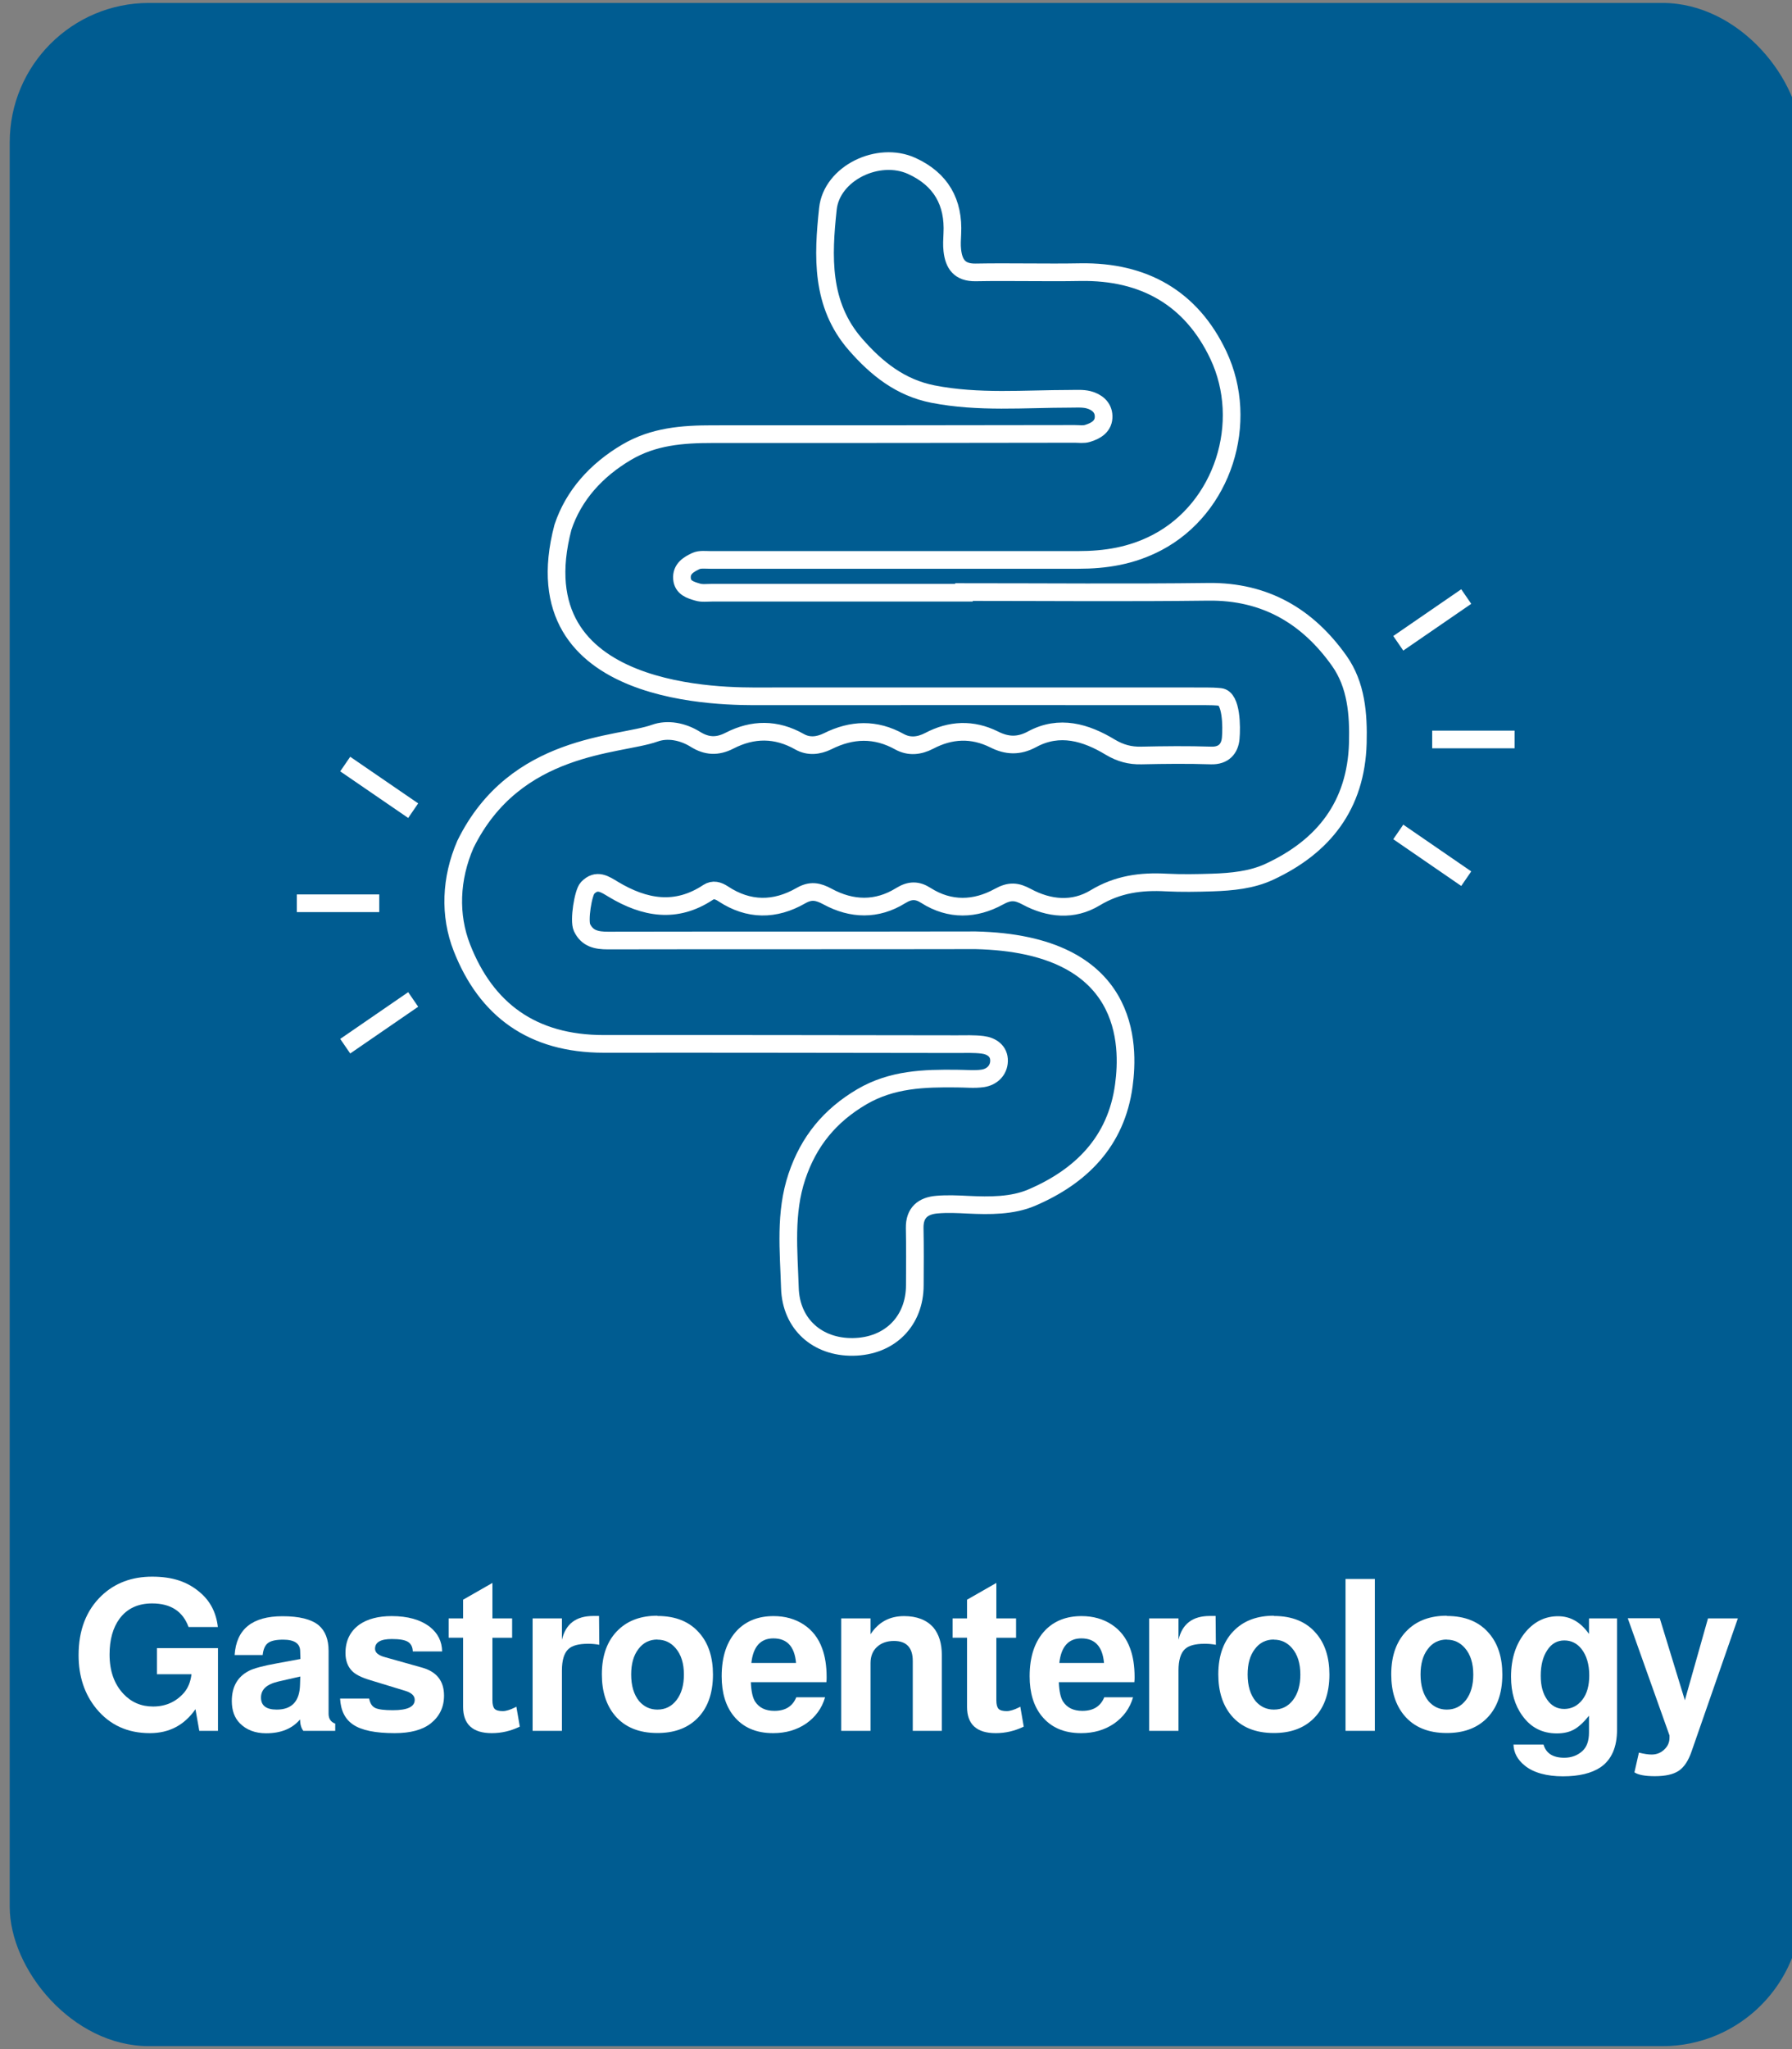<svg xmlns="http://www.w3.org/2000/svg" id="Layer_1" data-name="Layer 1" viewBox="0 0 140 160"><rect x="0" y="0" width="140" height="160" fill="#808080" stroke="none"/><defs><style>      .cls-1 {        fill: #005c91;      }      .cls-2 {        fill: #fff;      }      .cls-3 {        fill: none;        stroke: #fff;        stroke-miterlimit: 10;        stroke-width: 1.38px;      }    </style></defs><rect class="cls-1" x=".76" y=".23" width="140" height="159.54" rx="10.88" ry="10.88"></rect><g><path class="cls-3" d="M75.31,46.23c6.37,0,12.74.06,19.1-.02,4.43-.05,7.75,1.91,10.22,5.39,1.33,1.88,1.51,4.15,1.45,6.43-.14,4.86-2.67,8.07-6.91,10.04-1.37.64-2.93.79-4.46.84-1.2.04-2.4.06-3.59,0-1.98-.11-3.8.13-5.57,1.2-1.7,1.03-3.6.85-5.34-.09-.78-.42-1.32-.48-2.18,0-1.84,1.01-3.82,1.09-5.69-.1-.67-.43-1.24-.44-1.97.01-1.86,1.16-3.83,1.1-5.71.08-.76-.41-1.32-.52-2.1-.07-2.02,1.16-4.08,1.16-6.05-.14-.41-.27-.79-.38-1.19-.12-2.52,1.67-4.97,1.22-7.39-.23-.67-.4-1.3-.87-2.03-.11-.34.36-.69,2.54-.43,3.09.41.86,1.13,1.01,2.02,1.01,9.57-.02,19.15,0,28.72-.02,12.19.27,12.01,8.23,11.59,11.33-.59,4.39-3.35,7.12-7.21,8.77-1.51.64-3.27.63-4.95.55-.81-.04-1.63-.08-2.44-.01-1.08.09-1.76.62-1.74,1.83.03,1.49.02,2.97.01,4.46,0,2.78-1.93,4.78-4.83,4.82-2.76.04-4.85-1.76-4.93-4.62-.09-2.89-.41-5.83.55-8.69.92-2.74,2.57-4.75,5.07-6.22,2.36-1.38,4.87-1.45,7.45-1.42.67,0,1.35.08,2.01-.02.71-.11,1.24-.62,1.26-1.35.02-.78-.58-1.18-1.29-1.27-.66-.08-1.34-.05-2.01-.05-9.19-.01-18.39-.03-27.58-.02-5.61,0-9.19-2.69-11.08-7.5-1-2.54-.89-5.41.27-8.08,3.89-7.92,11.99-7.68,14.79-8.68,1-.36,2.19-.14,3.18.48.87.54,1.7.6,2.67.1,1.81-.93,3.64-.95,5.47.09.69.39,1.46.32,2.19-.04,1.88-.94,3.74-1.01,5.62.04.75.41,1.54.33,2.31-.07,1.67-.88,3.37-.96,5.08-.11.99.5,1.92.55,2.97-.02,2.13-1.15,4.2-.53,6.1.62.79.47,1.54.67,2.42.65,1.82-.04,3.64-.06,5.46,0,.99.03,1.46-.54,1.53-1.34.08-.87.07-3.14-.82-3.23-.38-.04-.76-.05-1.15-.05-11.59,0-23.17-.01-34.76,0-2.43,0-19,.33-15.44-13.2.83-2.5,2.61-4.46,4.96-5.85,2.11-1.25,4.38-1.42,6.73-1.42,9.43,0,18.87,0,28.3-.02.33,0,.69.06,1-.04.67-.2,1.28-.57,1.25-1.36-.02-.7-.56-1.11-1.19-1.27-.45-.11-.95-.07-1.42-.07-3.58,0-7.17.33-10.73-.37-2.53-.5-4.39-1.98-6.04-3.87-2.74-3.13-2.55-6.93-2.16-10.59.29-2.78,3.93-4.55,6.56-3.35,2.27,1.04,3.29,2.83,3.16,5.3-.02.43-.05.87,0,1.29.12,1.07.57,1.74,1.82,1.72,2.73-.05,5.46.03,8.19-.02,4.95-.08,8.66,2.02,10.77,6.47,2.49,5.26.37,11.94-4.78,14.64-2.01,1.05-4.03,1.36-6.18,1.36-9.58,0-19.15,0-28.73,0-.38,0-.81-.06-1.13.09-.55.26-1.14.6-1.08,1.37.06.72.67.89,1.21,1.05.35.11.76.05,1.14.05,6.56,0,13.12,0,19.68,0h0Z"></path><line class="cls-3" x1="111.89" y1="57.74" x2="118.33" y2="57.74"></line><line class="cls-3" x1="109.24" y1="50.23" x2="114.55" y2="46.58"></line><line class="cls-3" x1="109.24" y1="64.96" x2="114.55" y2="68.61"></line><line class="cls-3" x1="29.63" y1="70.53" x2="23.19" y2="70.53"></line><line class="cls-3" x1="32.28" y1="78.04" x2="26.97" y2="81.69"></line><line class="cls-3" x1="32.28" y1="63.3" x2="26.97" y2="59.66"></line></g><g><path class="cls-2" d="M17.03,128.69v6.46h-1.46l-.3-1.69c-.87,1.25-2.06,1.87-3.56,1.87-1.75,0-3.14-.64-4.19-1.92-.92-1.13-1.38-2.52-1.38-4.17,0-1.96.6-3.5,1.79-4.64,1.04-.99,2.36-1.49,3.96-1.49s2.76.4,3.71,1.21c.82.68,1.29,1.59,1.42,2.72h-2.29c-.45-1.23-1.4-1.84-2.85-1.84-1.1,0-1.95.4-2.54,1.19-.52.71-.78,1.64-.78,2.8,0,1.28.36,2.3,1.08,3.07.62.66,1.39.99,2.32.99.98,0,1.79-.36,2.42-1.08.32-.38.51-.86.58-1.44h-2.7v-2.04h4.76Z"></path><path class="cls-2" d="M26.19,134.57v.58h-2.49c-.17-.21-.25-.51-.26-.89-.61.72-1.49,1.08-2.65,1.08-.85,0-1.54-.26-2.05-.78-.42-.42-.63-1-.63-1.74,0-1.1.44-1.89,1.33-2.35.38-.2,1.12-.4,2.24-.6l1.79-.33-.02-.63c-.01-.58-.45-.88-1.33-.88-.56,0-.96.09-1.18.26-.23.17-.37.48-.42.94h-2.19c.13-2.02,1.38-3.03,3.74-3.03,1.3,0,2.24.23,2.82.7.52.44.78,1.11.78,2v4.91c0,.4.18.66.53.78ZM23.45,130.91l-1.67.38c-.48.11-.83.27-1.06.48-.22.21-.33.47-.33.78,0,.63.41.94,1.23.94,1.18,0,1.79-.65,1.82-1.94l.02-.65Z"></path><path class="cls-2" d="M34.57,128.95h-2.32c-.01-.35-.14-.6-.38-.75-.24-.15-.66-.22-1.26-.22-.87,0-1.31.25-1.31.76,0,.3.26.52.79.66l2.88.81c1.15.32,1.72,1.05,1.72,2.19,0,.9-.35,1.62-1.04,2.17-.65.51-1.59.76-2.82.76-1.5,0-2.58-.22-3.23-.66-.64-.42-.98-1.1-1.03-2.04h2.27c.07.36.22.61.47.73.25.12.71.18,1.38.18,1.14,0,1.71-.27,1.71-.81,0-.32-.25-.56-.76-.71l-2.72-.83c-.7-.21-1.17-.45-1.43-.73-.33-.34-.5-.81-.5-1.39,0-.96.37-1.7,1.09-2.22.64-.44,1.48-.66,2.52-.66,1.26,0,2.25.28,2.98.84.63.5.95,1.14.96,1.92Z"></path><path class="cls-2" d="M40.01,126.37v1.51h-1.54v4.89c0,.32.06.54.17.66.12.12.33.18.64.18.25,0,.58-.1.98-.3.03-.02.06-.04.08-.05l.27,1.56c-.7.34-1.43.51-2.19.51-1.49,0-2.24-.69-2.24-2.05v-5.4h-1.13v-1.51h1.13v-1.46l2.29-1.31v2.77h1.54Z"></path><path class="cls-2" d="M41.61,126.37h2.29v1.67c.29-1.24,1.1-1.86,2.45-1.86h.45l.02,2.25c-.28-.05-.56-.08-.86-.08-.75,0-1.27.14-1.56.42-.33.31-.5.87-.5,1.67v4.71h-2.29v-8.78Z"></path><path class="cls-2" d="M51.36,126.18c1.45,0,2.56.46,3.33,1.39.67.79,1.01,1.86,1.01,3.18,0,1.52-.44,2.7-1.31,3.51-.76.71-1.77,1.06-3.03,1.06-1.45,0-2.56-.46-3.33-1.38-.67-.81-1.01-1.87-1.01-3.2,0-1.51.44-2.68,1.31-3.5.76-.72,1.77-1.08,3.03-1.08ZM51.36,128.02c-.62,0-1.12.25-1.49.75-.38.5-.56,1.16-.56,1.98,0,.88.21,1.58.63,2.09.38.43.85.65,1.42.65.62,0,1.12-.25,1.5-.75.38-.5.57-1.16.57-1.98,0-.87-.21-1.56-.65-2.07-.38-.44-.85-.66-1.42-.66Z"></path><path class="cls-2" d="M64.56,131.35h-5.9c.03.71.14,1.21.33,1.51.32.49.82.73,1.51.73.85,0,1.42-.35,1.71-1.06h2.25c-.25.86-.75,1.54-1.48,2.05-.73.5-1.59.75-2.58.75-1.34,0-2.36-.45-3.08-1.34-.63-.78-.94-1.82-.94-3.1,0-1.56.41-2.76,1.23-3.61.72-.73,1.66-1.09,2.83-1.09.89,0,1.68.22,2.35.66.67.44,1.15,1.06,1.44,1.86.23.62.35,1.36.35,2.24,0,.11,0,.25-.02.42ZM62.19,129.85c-.11-1.28-.7-1.92-1.77-1.92-1,0-1.58.64-1.72,1.92h3.5Z"></path><path class="cls-2" d="M65.72,126.37h2.29v1.24c.62-.95,1.49-1.42,2.62-1.42,1,0,1.77.3,2.29.89.44.53.66,1.25.66,2.15v5.92h-2.27v-5.45c0-1.05-.49-1.57-1.47-1.57-.55,0-.99.16-1.33.47-.33.31-.5.73-.5,1.25v5.3h-2.29v-8.78Z"></path><path class="cls-2" d="M79.38,126.37v1.51h-1.54v4.89c0,.32.06.54.17.66.12.12.33.18.64.18.25,0,.58-.1.98-.3.03-.02.06-.04.08-.05l.27,1.56c-.7.34-1.43.51-2.19.51-1.49,0-2.24-.69-2.24-2.05v-5.4h-1.13v-1.51h1.13v-1.46l2.29-1.31v2.77h1.54Z"></path><path class="cls-2" d="M88.62,131.35h-5.9c.03.71.14,1.21.33,1.51.32.49.82.73,1.51.73.85,0,1.42-.35,1.71-1.06h2.25c-.25.86-.75,1.54-1.48,2.05-.73.5-1.59.75-2.58.75-1.34,0-2.36-.45-3.08-1.34-.63-.78-.94-1.82-.94-3.1,0-1.56.41-2.76,1.23-3.61.72-.73,1.66-1.09,2.83-1.09.89,0,1.68.22,2.35.66.67.44,1.15,1.06,1.44,1.86.23.62.35,1.36.35,2.24,0,.11,0,.25-.02.42ZM86.25,129.85c-.11-1.28-.7-1.92-1.77-1.92-1,0-1.58.64-1.72,1.92h3.5Z"></path><path class="cls-2" d="M89.78,126.37h2.29v1.67c.29-1.24,1.1-1.86,2.45-1.86h.45l.02,2.25c-.28-.05-.56-.08-.86-.08-.75,0-1.27.14-1.56.42-.33.31-.5.87-.5,1.67v4.71h-2.29v-8.78Z"></path><path class="cls-2" d="M99.52,126.18c1.45,0,2.56.46,3.33,1.39.67.79,1.01,1.86,1.01,3.18,0,1.52-.44,2.7-1.31,3.51-.76.71-1.77,1.06-3.03,1.06-1.45,0-2.56-.46-3.33-1.38-.67-.81-1.01-1.87-1.01-3.2,0-1.51.44-2.68,1.31-3.5.76-.72,1.77-1.08,3.03-1.08ZM99.52,128.02c-.62,0-1.12.25-1.49.75-.38.5-.56,1.16-.56,1.98,0,.88.21,1.58.63,2.09.38.43.85.65,1.42.65.62,0,1.12-.25,1.5-.75.38-.5.57-1.16.57-1.98,0-.87-.21-1.56-.65-2.07-.38-.44-.85-.66-1.42-.66Z"></path><path class="cls-2" d="M107.41,123.29v11.86h-2.29v-11.86h2.29Z"></path><path class="cls-2" d="M113.03,126.18c1.45,0,2.56.46,3.33,1.39.67.79,1.01,1.86,1.01,3.18,0,1.52-.44,2.7-1.31,3.51-.76.71-1.77,1.06-3.03,1.06-1.45,0-2.56-.46-3.33-1.38-.67-.81-1.01-1.87-1.01-3.2,0-1.51.44-2.68,1.31-3.5.76-.72,1.77-1.08,3.03-1.08ZM113.03,128.02c-.62,0-1.12.25-1.49.75-.38.5-.56,1.16-.56,1.98,0,.88.21,1.58.63,2.09.38.43.85.65,1.42.65.62,0,1.12-.25,1.5-.75.38-.5.57-1.16.57-1.98,0-.87-.21-1.56-.65-2.07-.38-.44-.85-.66-1.42-.66Z"></path><path class="cls-2" d="M124.16,126.37h2.17v8.7c0,1.36-.43,2.33-1.28,2.92-.72.48-1.7.71-2.95.71s-2.3-.28-2.98-.84c-.56-.45-.86-1-.88-1.64h2.35c.19.68.73,1.03,1.62,1.03.56,0,1.04-.18,1.42-.53.34-.31.51-.79.51-1.44v-1.31c-.42.52-.81.88-1.18,1.08-.36.2-.81.3-1.33.3-1.14,0-2.04-.46-2.7-1.39-.58-.79-.88-1.81-.88-3.03,0-1.45.39-2.63,1.18-3.55.68-.78,1.51-1.18,2.49-1.18s1.76.46,2.42,1.38v-1.19ZM122.21,128.09c-.55,0-1,.25-1.33.76-.34.51-.51,1.17-.51,1.99s.17,1.41.51,1.89.78.71,1.33.71,1.05-.24,1.42-.73c.35-.45.53-1.08.53-1.89,0-.87-.21-1.56-.61-2.07-.35-.44-.8-.66-1.34-.66Z"></path><path class="cls-2" d="M133.43,126.37h2.34l-3.61,10.37c-.25.74-.59,1.25-1.01,1.53-.42.28-1.04.42-1.87.42-.76,0-1.29-.1-1.59-.3l.35-1.54c.4.1.73.15.99.15.39,0,.72-.13.99-.39.28-.26.41-.57.41-.92v-.18l-3.26-9.15h2.5l1.96,6.4,1.81-6.4Z"></path></g></svg>